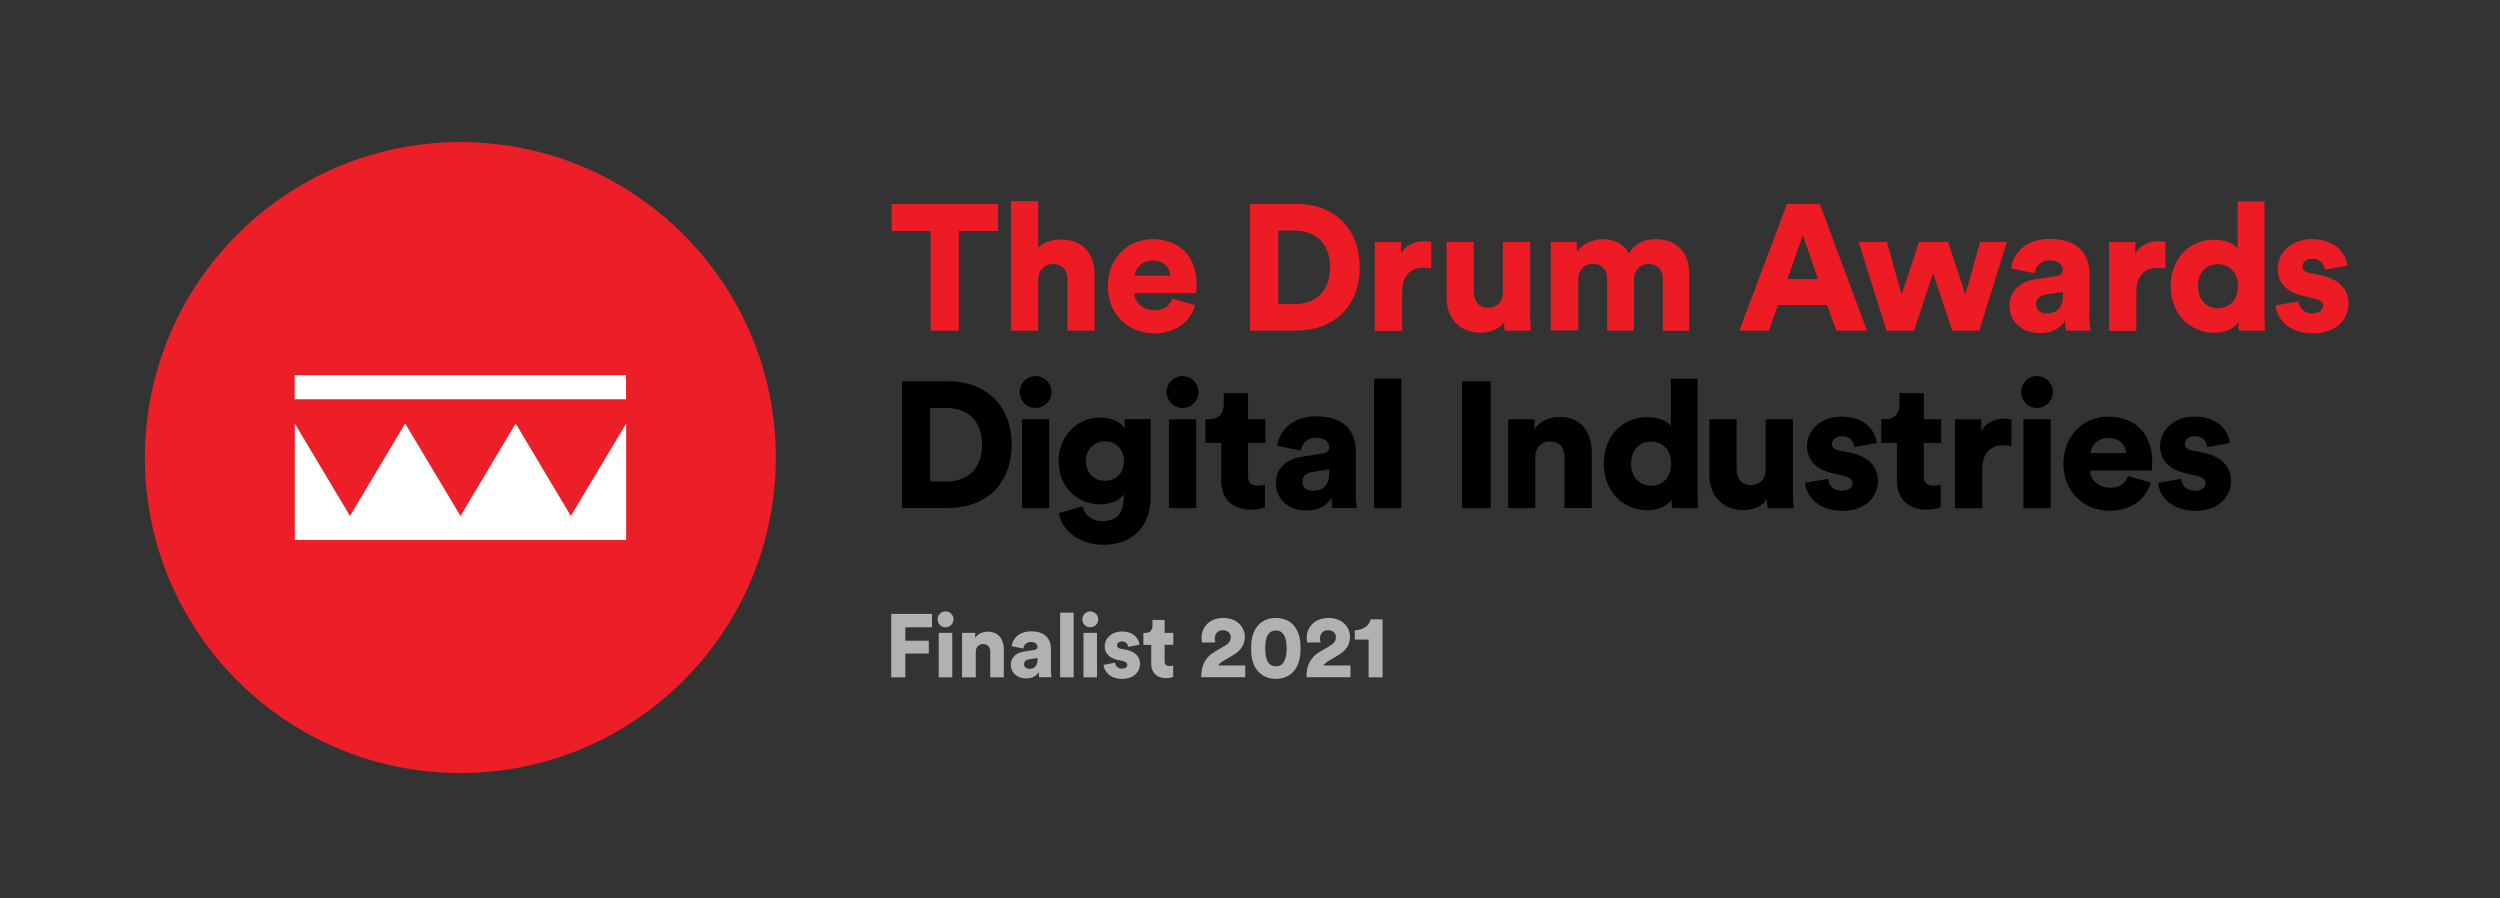 <?xml version="1.0" encoding="utf-8"?>
<!-- Generator: Adobe Illustrator 26.3.1, SVG Export Plug-In . SVG Version: 6.00 Build 0)  -->
<svg version="1.1" xmlns="http://www.w3.org/2000/svg" xmlns:xlink="http://www.w3.org/1999/xlink" x="0px" y="0px"
	 viewBox="0 0 1789.4 643.1" style="enable-background:new 0 0 1789.4 643.1;" xml:space="preserve">
<rect x="0" y="0" width="1789.4" height="643.1" fill="#333333" stroke="none"/>
<style type="text/css">
	.st0{fill:#ED1C24;}
	.st1{fill:#EC1E27;}
	.st2{fill:#FFFFFF;}
	.st3{fill:#B1B1B1;}
</style>
<g id="Logos">
</g>
<g id="Finalist">
	<g>
		<g>
			<g>
				<path class="st0" d="M686.3,165.3v71.4h-20.2v-71.4h-27.9v-19.3h76.2v19.3H686.3z"/>
				<path class="st0" d="M743.1,236.7h-19.5V144h19.5v33.2c4-4,10.6-5.8,16.3-5.8c16.6,0,24.1,11.4,24.1,25.3v39.9H764v-36.6
					c0-6.3-3.3-11-10.4-11c-6.1,0-10.1,4.4-10.5,10.2V236.7z"/>
				<path class="st0" d="M855.4,218.4c-3.1,11-13.2,20.2-29.3,20.2c-17.5,0-33.2-12.5-33.2-33.9c0-20.5,15.2-33.5,31.7-33.5
					c19.7,0,31.9,12.2,31.9,32.6c0,2.7-0.3,5.6-0.4,6h-44.3c0.4,7.2,6.9,12.3,14.5,12.3c7,0,11-3.3,12.8-8.3L855.4,218.4z
					 M837.7,197.3c-0.3-4.9-3.6-10.8-12.8-10.8c-8.2,0-12.3,6-12.7,10.8H837.7z"/>
				<path class="st0" d="M894.7,236.7v-90.8h32.9c27.3,0,45.6,17.4,45.6,45.4c0,28-18.3,45.3-45.7,45.3H894.7z M926.7,217.6
					c14,0,25.3-8.1,25.3-26.2c0-18.2-11.4-26.4-25.3-26.4h-11.8v52.6H926.7z"/>
				<path class="st0" d="M1024.5,192.3c-2.2-0.5-4.2-0.6-6.1-0.6c-7.8,0-14.8,4.6-14.8,17.3v27.8H984v-63.6h18.8v8.6
					c3.3-7.2,11.4-9.2,16.5-9.2c1.9,0,3.8,0.3,5.1,0.6V192.3z"/>
				<path class="st0" d="M1076.6,230.3c-3.3,5.5-10.6,7.8-17,7.8c-15.5,0-24.2-11.3-24.2-24.8v-40.2h19.5v36.1c0,6.1,3.3,11,10.2,11
					c6.5,0,10.6-4.5,10.6-10.9v-36.2h19.5v52.2c0,5.8,0.5,10.4,0.6,11.4h-18.7C1076.8,235.5,1076.6,231.9,1076.6,230.3z"/>
				<path class="st0" d="M1110,236.7v-63.6h18.6v7.3c3.2-5.6,11.4-9.2,18.3-9.2c9.1,0,15.6,3.7,18.8,10c5-7.2,11.1-10,19.7-10
					c12,0,23.6,7,23.6,24.3v41.2h-18.8v-36.9c0-6-3.2-10.8-10.1-10.8s-10.6,5.2-10.6,10.9v36.7h-19.2v-36.9c0-6-3.2-10.8-10.2-10.8
					c-6.8,0-10.5,5.2-10.5,11v36.6H1110z"/>
				<path class="st0" d="M1307.7,218.3h-35.1l-6.5,18.4h-21.2l34.2-90.8h23.4l33.8,90.8h-22L1307.7,218.3z M1279.3,199.8h22
					l-10.9-31.4L1279.3,199.8z"/>
				<path class="st0" d="M1394.3,173.1l12.4,37.8l10.6-37.8h19.1l-19.7,63.6h-19.3l-13.8-41.1l-13.6,41.1h-19.7l-20-63.6h20.2
					l10.6,37.6l12.5-37.6H1394.3z"/>
				<path class="st0" d="M1456.9,199.9l15-2.3c3.5-0.5,4.6-2.2,4.6-4.4c0-3.7-3.2-6.9-9.3-6.9c-6.8,0-10.5,4.6-10.9,9.3l-16.9-3.5
					c0.8-9.1,9.2-21.1,27.9-21.1c20.6,0,28.2,11.5,28.2,24.6v31.1c0,5,0.6,9.2,0.8,9.9h-17.5c-0.1-0.5-0.6-2.8-0.6-7.2
					c-3.3,5.4-9.5,9-17.9,9c-14,0-22-9.2-22-19.3C1438.1,207.9,1446.4,201.5,1456.9,199.9z M1476.5,211.7v-2.8l-12,1.9
					c-4.1,0.6-7.2,2.6-7.2,7c0,3.3,2.2,6.5,7.6,6.5C1470.6,224.4,1476.5,221.6,1476.5,211.7z"/>
				<path class="st0" d="M1550,192.3c-2.2-0.5-4.2-0.6-6.1-0.6c-7.8,0-14.8,4.6-14.8,17.3v27.8h-19.5v-63.6h18.8v8.6
					c3.3-7.2,11.4-9.2,16.5-9.2c1.9,0,3.8,0.3,5.1,0.6V192.3z"/>
				<path class="st0" d="M1620.8,225.3c0,5.8,0.4,10,0.5,11.4h-18.7c-0.1-0.8-0.5-3.6-0.5-6.1c-2.9,4.4-9.3,7.6-17,7.6
					c-17.9,0-31.5-13.8-31.5-33.4c0-18.9,12.8-33.2,30.8-33.2c10.9,0,15.6,4.1,17.2,6.5v-34h19.2V225.3z M1587.5,220.7
					c7.6,0,14.3-5.4,14.3-15.9c0-10.6-6.8-15.7-14.3-15.7c-7.6,0-14.3,5.1-14.3,15.7C1573.2,215.3,1580,220.7,1587.5,220.7z"/>
				<path class="st0" d="M1645.3,215.7c0.3,4.4,3.3,8.6,10,8.6c5,0,7.4-2.7,7.4-5.5c0-2.3-1.5-4.2-6.3-5.2l-7.3-1.7
					c-13.6-2.9-18.9-10.6-18.9-19.6c0-11.6,10.2-21.1,24.4-21.1c18.4,0,24.8,11.5,25.5,18.9L1664,193c-0.5-4.2-3.2-7.8-9.1-7.8
					c-3.7,0-6.9,2.2-6.9,5.5c0,2.7,2.2,4.2,5,4.7l8.4,1.7c13.2,2.7,19.6,10.6,19.6,20c0,10.9-8.3,21.5-25.3,21.5
					c-20,0-26.4-12.9-26.9-20L1645.3,215.7z"/>
				<path d="M645.6,363.7v-90.8h32.9c27.3,0,45.6,17.4,45.6,45.4s-18.3,45.3-45.7,45.3H645.6z M677.6,344.6c14,0,25.3-8.1,25.3-26.2
					S691.6,292,677.6,292h-11.8v52.6H677.6z"/>
				<path d="M741.1,269.2c6.4,0,11.5,5.1,11.5,11.4s-5.1,11.4-11.5,11.4c-6.1,0-11.3-5.1-11.3-11.4S735,269.2,741.1,269.2z
					 M731.5,363.7v-63.6H751v63.6H731.5z"/>
				<path d="M774.9,362.4c1.3,6.1,6.4,10.6,13.7,10.6c9.7,0,15.7-4.7,15.7-16.3v-2.9c-2.3,3.5-7.8,7.2-17,7.2
					c-16.9,0-29.6-13.3-29.6-31c0-16.8,12.2-31.1,29.6-31.1c10.4,0,15.9,4.6,17.7,7.9v-6.8h18.6v55.7c0,18.3-10.2,34.2-34,34.2
					c-18.3,0-30-11.3-31.7-22.7L774.9,362.4z M804.5,330c0-8.7-6.3-14.1-13.6-14.1c-7.3,0-13.7,5.4-13.7,14.1
					c0,8.7,5.9,14.1,13.7,14.1C798.8,344.1,804.5,338.7,804.5,330z"/>
				<path d="M846.3,269.2c6.4,0,11.5,5.1,11.5,11.4s-5.1,11.4-11.5,11.4c-6.1,0-11.3-5.1-11.3-11.4S840.2,269.2,846.3,269.2z
					 M836.7,363.7v-63.6h19.5v63.6H836.7z"/>
				<path d="M893.3,300.1h12.4v17h-12.4v23.8c0,5.2,2.8,6.7,7,6.7c2,0,4-0.4,5.1-0.6V363c-0.8,0.4-4,1.8-10.1,1.8
					c-13.2,0-21.2-7.8-21.2-20.5v-27.3h-11.3v-17h3.2c6.7,0,9.9-4.5,9.9-10.4v-8.2h17.4V300.1z"/>
				<path d="M931.8,326.9l15-2.3c3.5-0.5,4.6-2.2,4.6-4.4c0-3.7-3.2-6.9-9.3-6.9c-6.8,0-10.5,4.6-10.9,9.3l-16.9-3.5
					c0.8-9.1,9.2-21.1,27.9-21.1c20.6,0,28.2,11.5,28.2,24.6v31.1c0,5,0.6,9.2,0.8,9.9h-17.5c-0.1-0.5-0.6-2.8-0.6-7.2
					c-3.3,5.4-9.5,9-17.9,9c-14,0-22-9.2-22-19.3C913,334.9,921.3,328.5,931.8,326.9z M951.4,338.7v-2.8l-12,1.9
					c-4.1,0.6-7.2,2.6-7.2,7c0,3.3,2.2,6.5,7.6,6.5C945.5,351.4,951.4,348.6,951.4,338.7z"/>
				<path d="M983.5,363.7V271h19.5v92.7H983.5z"/>
				<path d="M1046.5,363.7v-90.8h20.5v90.8H1046.5z"/>
				<path d="M1099,363.7h-19.5v-63.6h18.8v7.3c3.5-6,11.3-9,17.8-9c16,0,23.2,11.4,23.2,25.3v39.9h-19.5v-36.6c0-6.3-3.3-11-10.4-11
					c-6.4,0-10.5,4.7-10.5,11.1V363.7z"/>
				<path d="M1215.1,352.3c0,5.8,0.4,10,0.5,11.4h-18.7c-0.1-0.8-0.5-3.6-0.5-6.1c-2.9,4.4-9.3,7.6-17,7.6
					c-17.9,0-31.5-13.8-31.5-33.4c0-18.9,12.8-33.2,30.8-33.2c10.9,0,15.6,4.1,17.2,6.5v-34h19.2V352.3z M1181.8,347.7
					c7.6,0,14.3-5.4,14.3-15.9c0-10.6-6.8-15.7-14.3-15.7c-7.6,0-14.3,5.1-14.3,15.7C1167.5,342.3,1174.2,347.7,1181.8,347.7z"/>
				<path d="M1264.7,357.3c-3.3,5.5-10.6,7.8-17,7.8c-15.5,0-24.2-11.3-24.2-24.8v-40.2h19.5v36.1c0,6.1,3.3,11,10.2,11
					c6.5,0,10.6-4.5,10.6-10.9v-36.2h19.5v52.2c0,5.8,0.5,10.4,0.6,11.4h-18.7C1265,362.5,1264.7,358.9,1264.7,357.3z"/>
				<path d="M1308.5,342.7c0.3,4.4,3.3,8.6,10,8.6c5,0,7.4-2.7,7.4-5.5c0-2.3-1.5-4.2-6.3-5.2l-7.3-1.7
					c-13.6-2.9-18.9-10.6-18.9-19.6c0-11.6,10.2-21.1,24.4-21.1c18.4,0,24.8,11.5,25.5,18.9l-16.1,2.9c-0.5-4.2-3.2-7.8-9.1-7.8
					c-3.7,0-6.9,2.2-6.9,5.5c0,2.7,2.2,4.2,5,4.7l8.4,1.7c13.2,2.7,19.6,10.6,19.6,20c0,10.9-8.3,21.5-25.3,21.5
					c-20,0-26.4-12.9-26.9-20L1308.5,342.7z"/>
				<path d="M1377,300.1h12.4v17H1377v23.8c0,5.2,2.8,6.7,7,6.7c2,0,4-0.4,5.1-0.6V363c-0.8,0.4-4,1.8-10.1,1.8
					c-13.2,0-21.2-7.8-21.2-20.5v-27.3h-11.3v-17h3.2c6.7,0,9.9-4.5,9.9-10.4v-8.2h17.4V300.1z"/>
				<path d="M1439.7,319.3c-2.2-0.5-4.2-0.6-6.1-0.6c-7.8,0-14.8,4.6-14.8,17.3v27.8h-19.5v-63.6h18.8v8.6
					c3.3-7.2,11.4-9.2,16.5-9.2c1.9,0,3.8,0.3,5.1,0.6V319.3z"/>
				<path d="M1457.9,269.2c6.4,0,11.5,5.1,11.5,11.4s-5.1,11.4-11.5,11.4c-6.1,0-11.3-5.1-11.3-11.4S1451.7,269.2,1457.9,269.2z
					 M1448.3,363.7v-63.6h19.5v63.6H1448.3z"/>
				<path d="M1539.4,345.4c-3.1,11-13.2,20.2-29.3,20.2c-17.5,0-33.2-12.5-33.2-33.9c0-20.5,15.2-33.5,31.7-33.5
					c19.7,0,31.9,12.2,31.9,32.6c0,2.7-0.3,5.6-0.4,6h-44.3c0.4,7.2,6.9,12.3,14.5,12.3c7,0,11-3.3,12.8-8.3L1539.4,345.4z
					 M1521.8,324.3c-0.3-4.9-3.6-10.8-12.8-10.8c-8.2,0-12.3,6-12.7,10.8H1521.8z"/>
				<path d="M1561.2,342.7c0.3,4.4,3.3,8.6,10,8.6c5,0,7.4-2.7,7.4-5.5c0-2.3-1.5-4.2-6.3-5.2l-7.3-1.7
					c-13.6-2.9-18.9-10.6-18.9-19.6c0-11.6,10.2-21.1,24.4-21.1c18.4,0,24.8,11.5,25.5,18.9l-16.1,2.9c-0.5-4.2-3.2-7.8-9.1-7.8
					c-3.7,0-6.9,2.2-6.9,5.5c0,2.7,2.2,4.2,5,4.7l8.4,1.7c13.2,2.7,19.6,10.6,19.6,20c0,10.9-8.3,21.5-25.3,21.5
					c-20,0-26.4-12.9-26.9-20L1561.2,342.7z"/>
			</g>
		</g>
		<g>
			<circle class="st1" cx="329.5" cy="327.5" r="225.8"/>
			<path class="st2" d="M448.1,285.8H210.9v-17.3h237.2V285.8z M408.6,369.3l-39.5-66.2l-39.5,66.2L290,303.1l-39.5,66.2l-39.5-66.2
				l0,83.4h237.2v-83.4L408.6,369.3z"/>
		</g>
		<g>
			<path class="st3" d="M637.9,484.8v-45.4h29.2v9.6H648v9.6h16.8v9.2H648v17H637.9z"/>
			<path class="st3" d="M676.7,437.6c3.2,0,5.8,2.6,5.8,5.7s-2.6,5.7-5.8,5.7c-3.1,0-5.6-2.6-5.6-5.7S673.6,437.6,676.7,437.6z
				 M671.9,484.8V453h9.7v31.8H671.9z"/>
			<path class="st3" d="M698.3,484.8h-9.7V453h9.4v3.6c1.7-3,5.6-4.5,8.9-4.5c8,0,11.6,5.7,11.6,12.7v20h-9.7v-18.3
				c0-3.1-1.7-5.5-5.2-5.5c-3.2,0-5.2,2.4-5.2,5.6V484.8z"/>
			<path class="st3" d="M732.8,466.4l7.5-1.2c1.7-0.3,2.3-1.1,2.3-2.2c0-1.9-1.6-3.5-4.7-3.5c-3.4,0-5.2,2.3-5.4,4.7l-8.4-1.7
				c0.4-4.5,4.6-10.6,14-10.6c10.3,0,14.1,5.8,14.1,12.3v15.6c0,2.5,0.3,4.6,0.4,4.9h-8.8c-0.1-0.3-0.3-1.4-0.3-3.6
				c-1.7,2.7-4.7,4.5-9,4.5c-7,0-11-4.6-11-9.7C723.4,470.4,727.6,467.2,732.8,466.4z M742.6,472.3v-1.4l-6,1
				c-2,0.3-3.6,1.3-3.6,3.5c0,1.7,1.1,3.3,3.8,3.3C739.7,478.7,742.6,477.3,742.6,472.3z"/>
			<path class="st3" d="M758.8,484.8v-46.3h9.7v46.3H758.8z"/>
			<path class="st3" d="M780.3,437.6c3.2,0,5.8,2.6,5.8,5.7s-2.6,5.7-5.8,5.7c-3.1,0-5.6-2.6-5.6-5.7S777.2,437.6,780.3,437.6z
				 M775.5,484.8V453h9.7v31.8H775.5z"/>
			<path class="st3" d="M798.2,474.3c0.1,2.2,1.7,4.3,5,4.3c2.5,0,3.7-1.3,3.7-2.8c0-1.2-0.8-2.1-3.1-2.6l-3.6-0.8
				c-6.8-1.5-9.5-5.3-9.5-9.8c0-5.8,5.1-10.6,12.2-10.6c9.2,0,12.4,5.8,12.7,9.5l-8.1,1.5c-0.3-2.1-1.6-3.9-4.5-3.9
				c-1.9,0-3.5,1.1-3.5,2.8c0,1.3,1.1,2.1,2.5,2.4l4.2,0.8c6.6,1.3,9.8,5.3,9.8,10c0,5.4-4.2,10.8-12.7,10.8c-10,0-13.2-6.5-13.4-10
				L798.2,474.3z"/>
			<path class="st3" d="M833.6,453h6.2v8.5h-6.2v11.9c0,2.6,1.4,3.3,3.5,3.3c1,0,2-0.2,2.6-0.3v8.1c-0.4,0.2-2,0.9-5.1,0.9
				c-6.6,0-10.6-3.9-10.6-10.2v-13.6h-5.6V453h1.6c3.3,0,4.9-2.2,4.9-5.2v-4.1h8.7V453z"/>
			<path class="st3" d="M860.4,459.9c-0.2-0.5-0.4-2.2-0.4-3.5c0-7.4,5.6-14.1,15.6-14.1c9.5,0,15.4,6.2,15.4,13.6
				c0,5.4-2.9,9.8-8.2,12.9l-7.9,4.7c-1.2,0.8-2.2,1.6-2.8,2.8h19.2v8.4h-31.5c0-7.6,2.2-13.9,9.8-18.3l6.8-4
				c3.3-1.9,4.5-3.6,4.5-6.4c0-2.6-1.9-4.9-5.6-4.9c-3.9,0-5.8,2.7-5.8,6.1c0,0.8,0.1,1.7,0.4,2.6L860.4,459.9z"/>
			<path class="st3" d="M899.1,449.4c2.8-4.2,7.4-7.1,14.1-7.1c6.8,0,11.4,2.9,14.1,7.1c2.9,4.4,3.6,9.5,3.6,14.7
				c0,5.1-0.8,10.3-3.6,14.7c-2.8,4.1-7.4,7.1-14.1,7.1c-6.7,0-11.3-3-14.1-7.1c-2.9-4.4-3.6-9.5-3.6-14.7
				C895.5,459,896.2,453.8,899.1,449.4z M907.1,473.1c1.2,2.3,3,3.8,6.1,3.8c3.1,0,4.9-1.5,6.1-3.8c1.2-2.4,1.6-5.7,1.6-9
				s-0.4-6.6-1.6-9c-1.2-2.3-2.9-3.8-6.1-3.8c-3.1,0-4.9,1.5-6.1,3.8c-1.2,2.4-1.5,5.7-1.5,9S906,470.7,907.1,473.1z"/>
			<path class="st3" d="M935.7,459.9c-0.2-0.5-0.4-2.2-0.4-3.5c0-7.4,5.6-14.1,15.6-14.1c9.5,0,15.4,6.2,15.4,13.6
				c0,5.4-2.9,9.8-8.2,12.9l-7.9,4.7c-1.2,0.8-2.2,1.6-2.8,2.8h19.2v8.4h-31.5c0-7.6,2.2-13.9,9.8-18.3l6.8-4
				c3.3-1.9,4.5-3.6,4.5-6.4c0-2.6-1.9-4.9-5.6-4.9c-3.9,0-5.8,2.7-5.8,6.1c0,0.8,0.1,1.7,0.4,2.6L935.7,459.9z"/>
			<path class="st3" d="M979.6,484.8v-27h-9.9v-6.7c6.2-0.1,10.6-3.6,11.3-7.8h8.6v41.5H979.6z"/>
		</g>
	</g>
</g>
</svg>
